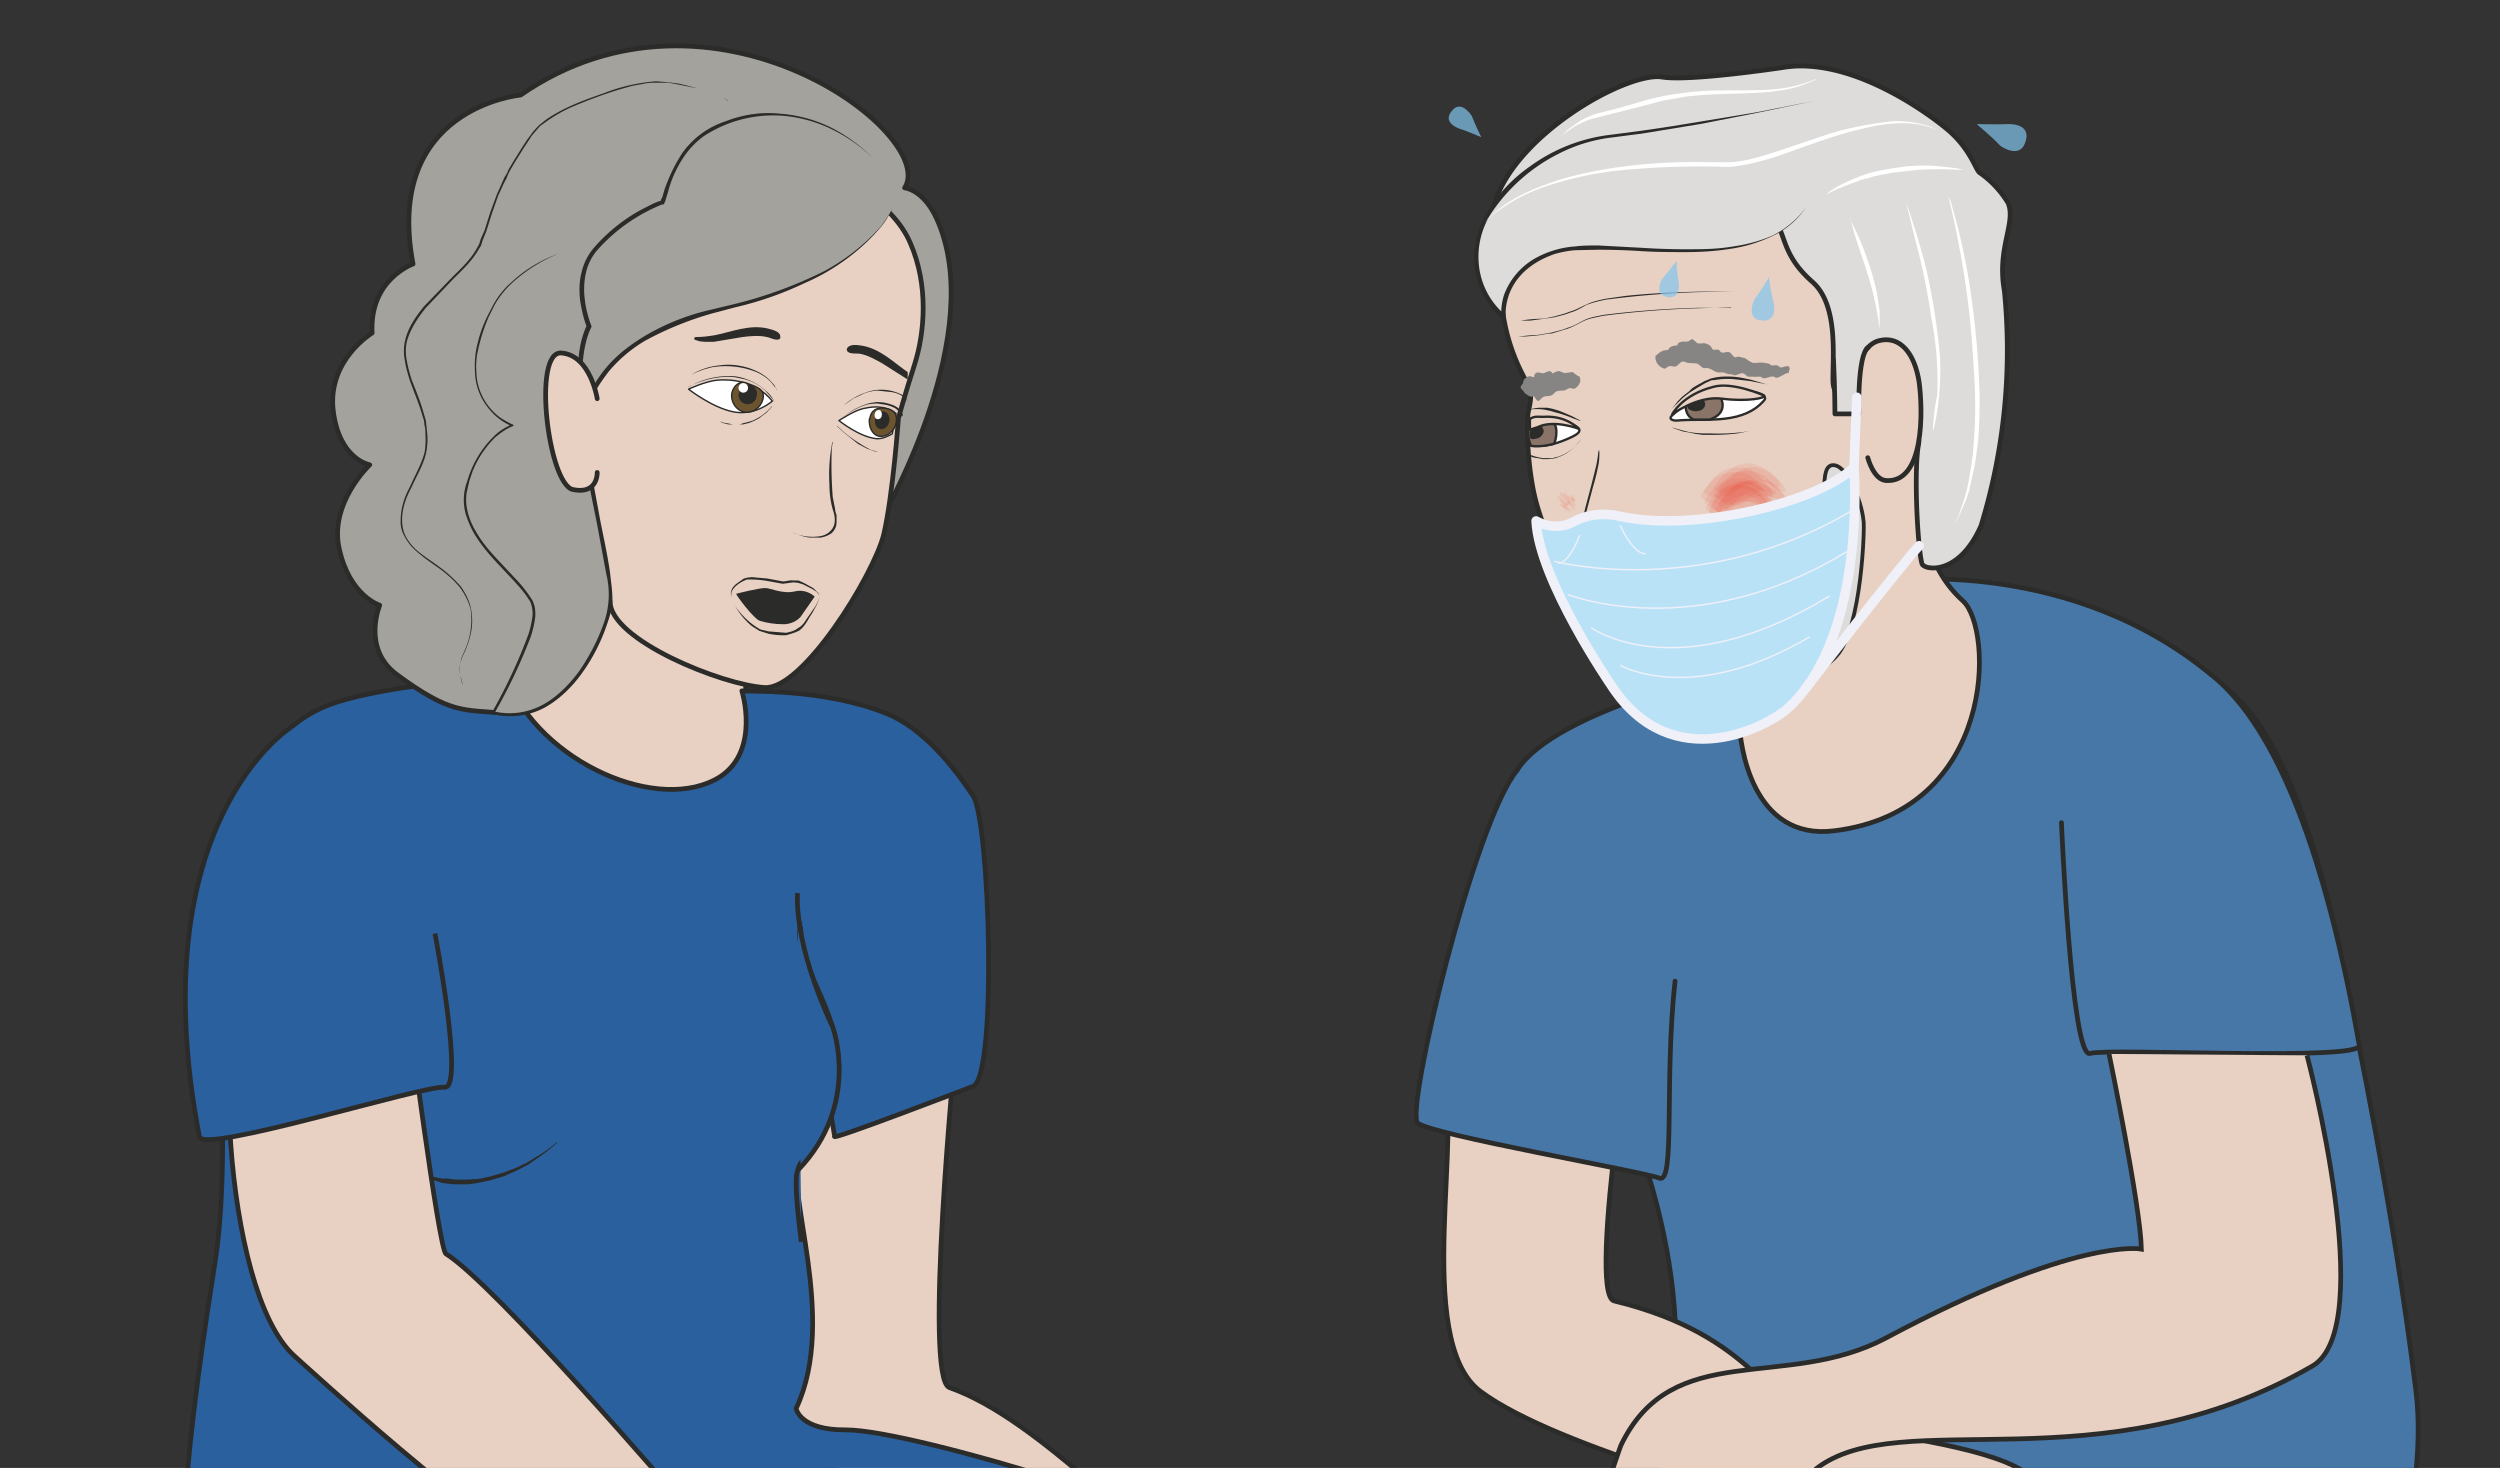 <svg xmlns="http://www.w3.org/2000/svg" viewBox="0 0 656.7 385.6"><rect x="0" y="0" width="656.7" height="385.6" fill="#333333" stroke="none"/><defs><clipPath id="r"><path d="M327.3 204.2h2.4v-2.1h-2.4v2.1z"/></clipPath><clipPath id="a"><path d="M0 308.5h525.4V0H0v308.5z"/></clipPath><clipPath id="c"><path d="M360.1 209.5h16.3v-7.3h-16.3v7.3z"/></clipPath><clipPath id="d"><path d="M361 207.6h15.7v-7.4h-15.8v7.4z"/></clipPath><clipPath id="e"><path d="M360.4 207.5h12.3v-6.8h-12.3v6.8z"/></clipPath><clipPath id="f"><path d="M361.7 208.1h13.4v-5.9h-13.4v5.9z"/></clipPath><clipPath id="g"><path d="M358 210.2h14.5v-6.4H358v6.4z"/></clipPath><clipPath id="h"><path d="M358.2 208h15.1v-7.7h-15v7.6z"/></clipPath><clipPath id="i"><path d="M359.2 206.6h12.5v-6.4h-12.5v6.4z"/></clipPath><clipPath id="j"><path d="M361.2 210.3h14v-6h-14v6z"/></clipPath><clipPath id="k"><path d="M358.4 206.6h13.7v-6.9h-13.7v6.9z"/></clipPath><clipPath id="l"><path d="M360 211.1h14.1v-6h-14v6z"/></clipPath><clipPath id="m"><path d="M357.4 209.3h14.1v-6.7h-14.1v6.7z"/></clipPath><clipPath id="n"><path d="M368.1 250.2h4.8v-9H368v9z"/></clipPath><clipPath id="o"><path d="M348.7 253.7h4.1V246h-4.1v7.7z"/></clipPath><clipPath id="p"><path d="M304.4 286.1h7v-6.5h-7v6.5z"/></clipPath><clipPath id="q"><path d="M415.5 282.5H426v-5.8h-10.4v5.8z"/></clipPath><clipPath id="b"><path d="M359.6 207.2h15.6v-8h-15.6v8z"/></clipPath><clipPath id="s"><path d="M328.5 205h1.5v-2h-1.5v2z"/></clipPath><clipPath id="t"><path d="M327.7 205h2.6v-2.7h-2.6v2.7z"/></clipPath><clipPath id="u"><path d="M329.5 203h1.6v-1.7h-1.6v1.8z"/></clipPath><clipPath id="v"><path d="M329.4 204.4h1.7V202h-1.7v2.3z"/></clipPath><clipPath id="w"><path d="M329.3 203.2h.6v-.6h-.6v.6z"/></clipPath><clipPath id="x"><path d="M327.8 203.5h1.5V202h-1.5v1.4z"/></clipPath><clipPath id="y"><path d="M328.3 202.4h1.8V201h-1.8v1.4z"/></clipPath><clipPath id="z"><path d="M330 204.5h1.1V203h-1v1.5z"/></clipPath><clipPath id="A"><path d="M327.8 202.7h1.7v-1.4h-1.8v1.4z"/></clipPath><clipPath id="B"><path d="M330.2 204h.7v-.9h-.7v.9z"/></clipPath><clipPath id="C"><path d="M329 202.8h.5v-.7h-.6v.7z"/></clipPath><clipPath id="D"><path d="M0 308.5h525.4V0H0v308.5z"/></clipPath><clipPath id="E"><path d="M0 308.5h525.4V0H0v308.5z"/></clipPath><clipPath id="F"><path d="M0 308.5h525.4V0H0v308.5z"/></clipPath><clipPath id="G"><path d="M0 308.5h525.4V0H0v308.5z"/></clipPath><clipPath id="H"><path d="M0 308.5h525.4V0H0v308.5z"/></clipPath></defs><g clip-path="url(#a)" transform="matrix(1.25 0 0 -1.25 0 385.6)"><path d="M338.6-292.9c6.9-10.1 32.8-15.2 40.9-17 22.7-5 32 8.8 32.6 12.1.7 3.4-17.3 99.6-20.9 141-3.6 41.4-2.2 48 5 52.4 7.1 4.5 51.6 8.6 78 15.6C510.5-79.3 486-.9 486-.9s-12.4-1-50-10c-37.5-9-70.6 20.5-70.6 20.5S358.6-.1 347.5-6C318-21.4 272-36 260.5-49.7c-11.9-14.3 5.7-111 9.2-145.3 3.6-34.3 9.4-82.8 5.4-94-4-11.2 14-13 33.4-14.3 19.6-1.2 30.1 10.4 30.1 10.4" fill-rule="evenodd" fill="#645e56"/><path d="M338.6-292.9c6.9-10.1 32.8-15.2 40.9-17 22.7-5 32 8.8 32.6 12.1.7 3.4-17.3 99.6-20.9 141-3.6 41.4-2.2 48 5 52.4 7.1 4.5 51.6 8.6 78 15.6C510.5-79.3 486-.9 486-.9s-12.4-1-50-10c-37.5-9-70.6 20.5-70.6 20.5S358.6-.1 347.5-6C318-21.4 272-36 260.5-49.7c-11.9-14.3 5.7-111 9.2-145.3 3.6-34.3 9.4-82.8 5.4-94-4-11.2 14-13 33.4-14.3 19.6-1.2 30.1 10.4 30.1 10.4z" stroke="#2b2b2a" stroke-miterlimit="10" fill="none"/><path d="M497.3-57.7c.1 19.5 13.5 48.3 10.4 73.8-4.8 39.2-13.5 80-13.5 80s-7.7 48.2-22.5 64c-29.1 30.7-70.6 26.5-70.6 26.5-1.1-20.2-11-47.2-26-43.1-10.2 2.7-8.8 24.8-8.8 24.8-1-.5-39.6-9-47.5-21.7-14.7-23.5 13-72 18.8-72.4 0 0 12.6-22.5 4.3-.1 0 0 19-42.3 5.3-75.5 0 0 25.3-16.6 56.3-17.1 57.7-1 93.7-48.8 93.8-39.2" fill="#4777a7"/><path stroke-linejoin="round" d="M497.3-57.7c.1 19.5 13.5 48.3 10.4 73.8-4.8 39.2-13.5 80-13.5 80s-7.7 48.2-22.5 64c-29.1 30.7-70.6 26.5-70.6 26.5-1.1-20.2-11-47.2-26-43.1-10.2 2.7-8.8 24.8-8.8 24.8-1-.5-39.6-9-47.5-21.7-14.7-23.5 13-72 18.8-72.4 0 0 12.6-22.5 4.3-.1 0 0 19-42.3 5.3-75.5 0 0 25.3-16.6 56.3-17.1 57.7-1 93.7-48.8 93.8-39.2z" stroke="#2b2b2a" stroke-linecap="round" stroke-miterlimit="10" fill="none"/><path d="M370.6 183c3.9-6.1.6-3.3-3-10.2-2.2-4.1-2-13.1-2.1-15.6 0-5.2 2.7-25.5 20-23.3 34 4.2 33.5 42.4 27 48.3-8.6 7.8-8.9 18.4-8 29.3.1 3-4.7-15.6-5.6-14.4-3 3.9-34.8-4-28.3-14.2" fill="#e8d1c3"/><path d="M370.6 183c3.9-6.1.6-3.3-3-10.2-2.2-4.1-2-13.1-2.1-15.6 0-5.2 2.7-25.5 20-23.3 34 4.2 33.5 42.4 27 48.3-8.6 7.8-8.9 18.4-8 29.3.1 3-4.7-15.6-5.6-14.4-3 3.9-34.8-4-28.3-14.2z" stroke="#2b2b2a" stroke-miterlimit="10" fill="none"/><path stroke-linejoin="round" d="M389.6 186.7c-.1 0 .1-4.5-1.5-6.3-3.8-4-10.5-7.7-25.2-15.3-2.3-1.2-13.9-7.8-21.1.1l-8 13.3c-5.9 9.8-9.5 19.2-10.8 23.8-1.9 6.4-2.4 17-1.8 19.8.7 3 .7 4.6-.6 6.5A41.2 41.2 0 00317 260c1 3 8 17.7 10 17.5 7.4-.7 56.3 20 68 2.5 0 0 12-12.8 14.4-50.2 0 0-3.9-14.3-5.4-29" stroke="#2b2b2a" stroke-linecap="round" stroke-miterlimit="10" fill="#e8d1c3"/><path d="M337.8 179.9s-.5 0-1 .5c-.2.3-.4.6-.5 1.1-.2.5-.2 1 0 1.7l.4.4h2.5c.5 0 .8-.2 1.1-.4.4-.2.7-.3 1-.2l1 .6 1 .4 1.3.3h2.4l2.2-.1 2.2-.1h1.9c1.2-.2 2.2-.6 2.8-1 .6-.3.8-.6.8-.6l-.9.6a7 7 0 01-2.7.6h-4c-1.6 0-3.1.2-4.7 0a6 6 0 01-1.1-.1c-.4-.1-.8-.2-1-.4-.4-.1-.7-.4-1-.6-.6-.2-1 0-1.4.2-.3.2-.6.4-.9.4h-1c-.7 0-1.4.4-1.6-.1-.3-.5-.3-1.1-.2-1.6 0-.4.3-.8.5-1 .4-.6 1-.6.9-.6" fill="#2b2b2a"/><path d="M356.7 180.4h-1c-.7-.2-1.6-.4-2.6-1-1-.5-2-1.4-3-2.4-.6-.5-1.1-1-1.8-1.3-.7-.4-1.6-.6-2.4-.5h-4.4l-2.1.1c-.7.1-1.3.4-1.7 1-.4.4-.5 1-.5 1.5l.1 1.2v.7c0 .2-.1.2 0 .2-.1 0 0 0 0-.2l.1-.7v-1.2c0-.5.1-1 .5-1.4.4-.4.9-.6 1.5-.7h6.6c.7-.1 1.4 0 2 .4a9 9 0 011.8 1.3c1 1 2 1.8 3.1 2.3a6.8 6.8 0 003.5.7h.3M336 213.5l-.1.3v.1l.2-.2v-.5c0-.7 0-1.7-.3-2.9a44 44 0 00-1-4l-1.2-4.5c-.4-1.5-.8-3-.7-4.5 0-.7.3-1.4.7-2 .3-.5.8-.9 1.3-1.2 1-.6 2-.9 2.7-1l1-.3-1 .2a13.3 13.3 0 00-2.8 1c-.5.2-1 .6-1.5 1.2-.4.6-.6 1.3-.7 2-.1 1.6.2 3.2.6 4.8l1.2 4.5 1 4a22.3 22.3 0 01.5 3.4v-.1-.3M347.9 194.4l-.3-.3-.8-.3-.5-.2h-1.4l-.7.2-1.4.3-.6.1a1 1 0 01-.4 0l-.3-.4-.2-.3-.2-.3a55 55 0 00.5 1.1l.6.3h.7l.7-.2.7-.1.7-.2H346.8c.7 0 1 .3 1 .3" fill="#2b2b2a"/><path d="M416.3 198a126 126 0 014.9 49.4c-1.6 9 2.5 14.2.8 18.4a21 21 0 01-6 6.4c-.8.5-1.9 5-6.8 9.1-4.8 4-20.7 15.3-34.5 13 0 0-19.8-3-25.5-2-7.2 1-29.5-11.3-34.8-25.6-4.5-12.4 1-22.4 1-23.3 0 0-3 26.7 9.3 25.5 5.8-.6 4.5-4.2 11.7-1.8 7 2.5 26.9-1 32.7-2.8 7.6-2.2 3.2-7.5 11.7-15 5.8-5 4.2-16.7 4.4-21.2.4-8 19-7 18-12.8-1.1-5.7-.2-22.3.7-25.3.4-1.3 7.7-2.7 12.4 8" fill="#dddcdb"/><path stroke-linejoin="round" d="M416.3 198a126 126 0 014.9 49.4c-1.6 9 2.5 14.2.8 18.4a21 21 0 01-6 6.4c-.8.5-1.9 5-6.8 9.1-4.8 4-20.7 15.3-34.5 13 0 0-19.8-3-25.5-2-7.2 1-29.5-11.3-34.8-25.6-4.5-12.4 1-22.4 1-23.3 0 0-3 26.7 9.3 25.5 5.8-.6 4.5-4.2 11.7-1.8 7 2.5 26.9-1 32.7-2.8 7.6-2.2 3.2-7.5 11.7-15 5.8-5 4.2-16.7 4.4-21.2.4-8 19-7 18-12.8-1.1-5.7-.2-22.3.7-25.3.4-1.3 7.7-2.7 12.4 8z" stroke="#2b2b2a" stroke-linecap="round" stroke-miterlimit="10" fill="none"/><path d="M332.3 216.2s-.4-.6-1.3-1.5c-.8-.8-2-1.8-3.6-2.3-.3-.2-.7-.2-1-.3l-1.2-.1h-1l-1 .2-.8.1-.6.2-.5.2-.1.2h.1l.6-.1.5-.2.8-.2 1-.2h2l1.2.3c1.5.5 2.8 1.4 3.6 2.2l1.3 1.5" fill="#2b2b2a"/><path d="M381.4 287.3s-27.7-5.8-42.5-7.4c-15-1.5-26-13-28-20.5-3-11.4 5-17.5 5-17.5s-1 9.6 10.6 13.6c11.6 3.9 42.4-6.3 53 9.4" fill="#dddcdb"/><path d="M381.4 287.3l-12-2.5-6.1-1.2-6.1-1.2-6.1-1-6.1-1-6.2-.8a33.2 33.2 0 01-11.6-3.6 37 37 0 01-13.6-12 16.9 16.9 0 01-2.8-11.4 15.8 15.8 0 015.5-10.3l-.8-.5c-.1 1.7.1 3.3.6 4.8a14.8 14.8 0 006 7.3 20 20 0 009 2.8c1.5.2 3.1.2 4.7.2l9.3-.5c3-.2 6.2-.3 9.2-.3 3.1 0 6.2 0 9.3.5 3 .4 6 1.1 8.9 2.4a19 19 0 017 5.9 17 17 0 00-7-6 30.5 30.5 0 00-8.8-2.7c-3.1-.5-6.2-.7-9.4-.7-3 0-6.2 0-9.3.2-3 .2-6.2.3-9.2.3l-4.7-.1c-1.5-.1-3-.4-4.4-.8-2.9-1-5.6-2.6-7.5-4.9a12.2 12.2 0 01-2.8-8.3.5.5 0 00-.7-.4 16.4 16.4 0 00-5.8 11 18.9 18.9 0 003 12 30.8 30.8 0 008.6 9 35.8 35.8 0 0017.3 6.7l6.1.8 6.1.9 6.1 1 6.1 1 6 1 12.2 2.4" fill="#2b2b2a"/><path stroke-linejoin="round" d="M389.6 228.2s.9 7.6 5.3 8.7c4.4 1.1 7.5-2.7 8.4-8.8.8-6 1.1-21.2-7-20.6-2.6.2-3.8 4.8-3.8 4.8" stroke="#2b2b2a" stroke-linecap="round" stroke-miterlimit="10" fill="#e8d1c3"/><path d="M312 261.7l.7.9 2.4 2c2.1 1.7 5.5 3.6 10 5.2 4.3 1.6 9.6 2.8 15.4 3.6a115.5 115.5 0 0018.2 1h4.6c1.5 0 3 .3 4.4.6 3 .7 5.8 1.7 8.5 2.6l8 2.7a71 71 0 0013.6 2.7 21.8 21.8 0 008-1.2l1-.5-1.1.4c-.7.2-1.7.5-3 .7-2.7.4-6.6.2-11-.9-4.6-1-9.7-2.8-15.2-4.8-2.7-1-5.5-1.9-8.6-2.6-1.4-.3-3-.6-4.6-.7l-4.6.1a177 177 0 01-18.1-.8c-5.8-.6-11-1.8-15.5-3.3a37.2 37.2 0 01-12.4-6.9l-.7-.8" fill="#fff"/><path stroke-linejoin="round" d="M392.6 235.5c-2.3-1.5-2-14-2-14h-5s0 4.8-.3 11.5" stroke="#2b2b2a" stroke-linecap="round" stroke-miterlimit="10" fill="#dddcdb"/><path d="M412.6 272.8h-1.3a62 62 0 01-5.6.1l-2.5-.1-2.7-.3-2.7-.3-2.7-.5-1.4-.3-1.2-.4c-.5 0-.9-.2-1.3-.3l-1.1-.4-2.1-.8-1.8-.7-1.3-.6-1.2-.6 1 .8 1.3.8a40 40 0 003.8 1.8l1.2.5 1.2.4 1.3.4 1.3.3 2.8.5 2.8.4 2.7.2h2.6l2.3-.2 3.3-.4 1.3-.3M382 292l-.5-.3-1.7-.7c-1.4-.6-3.5-1.3-6.2-1.6-5.2-.8-12.3-.4-19.2-1.2l-5.1-.9-4.9-1.3-8.7-2.2a15.9 15.9 0 01-5.7-2.5l-1.5-1-.5-.4a301.5 301.5 0 001.8 1.6l2.3 1.6c1 .6 2 1 3.4 1.5l4 1 4.6 1.3a51.3 51.3 0 0010.2 2.1c3.5.5 7 .5 10.3.5 3.3 0 6.4 0 9 .3a28 28 0 017.8 2c.4 0 .6.2.6.2M409.6 267v-.2l.3-.5.6-2.2a129.3 129.3 0 003.9-19 181.4 181.4 0 001.6-19.7 114.5 114.5 0 00-.3-9.5l-.4-3c-.2-1.8-.6-3.6-1-5.2l-.5-2.4-.7-2-1.4-3.2c-.4-1-.9-1.5-1.1-2l1 2 1.1 3.3.6 2 .5 2.4.8 5.3.2 2.9.2 3a111.8 111.8 0 01-.3 13 179.8 179.8 0 01-2.9 24.2 190.8 190.8 0 01-2.3 10.8M400.6 265.8l.7-2 1.7-5.3c.6-2.2 1.4-4.7 2-7.5a136 136 0 002.7-17.8 57 57 0 00-1.3-14.8l-.2-.5a39.2 39.2 0 00.9 7.5 70.3 70.3 0 01-1.3 16.6 134.4 134.4 0 01-3.4 16.4l-1.3 5.3-.5 2M388.8 262.8v-.3l.3-.7 1.2-2.5a64 64 0 004.1-12.2l.6-4v-2.7l-.1-1-.1 1c0 .7-.2 1.6-.4 2.7-.4 2.3-1.1 5.2-2 8-.9 3-2 5.8-2.6 8a54.8 54.8 0 00-1 3.7" fill="#fff"/><path d="M339.8 185.8c6 1.7 9.5 0 14.7.2 3.6.1 5.6-1.7 6.3-2.8.4-.7-1.4-1.2-3-3.4-1.4-2-4.6-5-6.4-5.8-6.4-2.7-14.4-2.1-15.8 3-1.4 5.2-.9 7.4 4.2 8.8m-6.2-10.8c1.7-3 8.4-19 16.2-19.4 7.8-.5 30.7 9 36.1 15 5.4 5.8 6 27.7 5.7 28.5-.4 4.2-3.6 12.2-6.7 11.6-3.1-.7 0-10.9-3.3-17.2-3.3-6.4-15.2-2.5-22.5-.8-7.3 1.7-14.8-3.4-19.9-2.6-5.6.9-11 2.8-12.2.5-1.4-2.5 4-11.2 6.6-15.6" fill="#dddcdb"/><path stroke-linejoin="round" d="M339.8 185.8c6 1.7 9.5 0 14.7.2 3.6.1 5.6-1.7 6.3-2.8.4-.7-1.4-1.2-3-3.4-1.4-2-4.6-5-6.4-5.8-6.4-2.7-14.4-2.1-15.8 3-1.4 5.2-.9 7.4 4.2 8.8zm-6.2-10.8c1.7-3 8.4-19 16.2-19.4 7.8-.5 30.7 9 36.1 15 5.4 5.8 6 27.7 5.7 28.5-.4 4.2-3.6 12.2-6.7 11.6-3.1-.7 0-10.9-3.3-17.2-3.3-6.4-15.2-2.5-22.5-.8-7.3 1.7-14.8-3.4-19.9-2.6-5.6.9-11 2.8-12.2.5-1.4-2.5 4-11.2 6.6-15.6z" stroke="#2b2b2a" stroke-linecap="round" stroke-miterlimit="10" stroke-width=".8" fill="none"/><path d="M387.5 201.7v-1.4l.2-3.7a112.5 112.5 0 00-.7-11.2l-.4-3a42.2 42.2 0 00-1.2-5.6l-.4-1.2-.4-1.1-.4-1-.5-1-.7-1.4-.8-1.1.6 1.2.6 1.5.3 1 .3 1 .4 1c0 .5.2.9.3 1.3l.5 2.7.4 2.9.4 3 .7 5.8.4 5.2.4 5M381 189.6v-1.2c0-.8.2-2 .1-3.3v-2.2l-.3-2.5a26 26 0 00-.5-2.6l-.7-2.6-1-2.6-1.3-2.3-1.5-2c-.5-.6-1-1.3-1.5-1.7l-1.4-1.2-1.2-.8a890 890 0 00-.2.2 49.9 49.9 0 002.4 2.2l1.4 1.7.6 1 .6 1c.5.7.8 1.5 1.2 2.3l1 2.5.7 2.5.5 2.6.4 2.4.3 2.1a72.7 72.7 0 01.3 4.5M372.8 186.6v-1.2-3.3a45.6 45.6 0 00-3-12.2 22.7 22.7 0 00-3.9-6l-1.4-1.3c-.4-.4-.8-.6-1.2-.8l-.8-.4a84.3 84.3 0 01.7.5l1 1c.5.3.9.8 1.3 1.3a18.6 18.6 0 012.4 3.8 33.8 33.8 0 013.4 9.7l.9 4.5.4 3.2.2 1.2M365.5 185.6l.2-1.3v-3.7a48.7 48.7 0 00-1.6-10.8 28.3 28.3 0 00-2.5-5.4 13.8 13.8 0 00-3.5-3.8c-.6-.5-1.2-.8-1.8-1l-1.4-.6-1-.2h-.4s.5 0 1.3.4c.4.2.9.3 1.4.7a12.8 12.8 0 014.7 5c.5.7.8 1.6 1.2 2.5l1 2.7a45.4 45.4 0 012 10.6 83.5 83.5 0 01.4 5" fill="#fff"/><path d="M358.2 175v-1-2.2a28.9 28.9 0 00-2.2-8.5 13.6 13.6 0 00-2-3 5.1 5.1 0 00-3.3-2h-.6c.1 0 .4 0 .6.2.3 0 .5.2.9.4a6.7 6.7 0 011.9 1.8l.9 1.4a58.7 58.7 0 013.2 9.8l.5 2.2.1.8M349.9 171.5l.5-2c.3-1 .5-2.6.5-4.2a13 13 0 00-.5-4.3c0-.3-.2-.5-.3-.8l-.4-.5-.4-.3v.1l.3.3.3 1.3v10.4M340 170.5l.9-2 .9-2 .6-1 .6-1 .8-1 .7-1 .8-.7c.3-.2.5-.5.8-.6l.7-.5.6-.4.5-.3-.6.2-.7.1-.8.4-1 .5-.9.8-.9.9-.8 1a14 14 0 00-1.9 4.4c-.3 1.3-.3 2.2-.3 2.2" fill="#fff"/><path d="M319.8 227.6c.4.4.2.5.4 1 .3.5 1 .9 1.5.8l.5-.2c.4.1.1.4.3.6.4.6.8.4 1.4.3.6-.2.7.1 1.3.3.4.1.8.2 1-.4.5.2 1 .5 1.3.5.6 0 1-.5 1.5-.4l1.4.2c.4-.1 1-.9 1.5-.9.5-1 0-1.8-.7-2.4-.6-.5-.7 0-1.3-.1-.5 0-.8-.5-1.4-.5-.4 0-1 0-1.5-.2-.4-.3-.6-.7-1.2-.9-.5-.1-1 0-1.4-.2-.5-.2-.7-.8-1.2-.9 0 0-.3.1-.7.8-.4.6-.4-.3-1.4.4-1 .6-1 1-1 1s-1 .6-.3 1.2" fill="#868583"/><path d="M364.4 247.2l-7.2-.1a200.7 200.7 0 01-19.8-1.6c-1.4-.3-2.7-.6-4-1.1-1.1-.6-2.2-1.3-3.4-1.6-1.2-.5-2.3-.7-3.4-1l-2.8-.4-2.3-.3h-2a31.9 31.9 0 004.2.4c1 0 1.9.3 3 .5 1 .3 2 .5 3.2 1 1.2.3 2.3 1 3.5 1.5 1.2.6 2.6.9 4 1.2l4.2.6c5.7.6 11.4.8 15.6.9h7.2M363.8 243.9l-7-.2a201.3 201.3 0 01-20-1.6c-1.3-.3-2.7-.5-3.8-1-1.3-.6-2.4-1.3-3.6-1.7l-3.3-1c-1 0-2-.3-2.9-.4l-2.2-.2-2-.1a31.9 31.9 0 004.2.4l2.9.5c1 .3 2.2.5 3.3 1 1.2.3 2.3 1 3.5 1.6 1.2.6 2.6.8 4 1.1a200.9 200.9 0 0019.9 1.5h7" fill="#2b2b2a"/><path d="M376 231.4c-.6.5-1.6-.5-2.1 0-.6.8-1.5-.2-2 .6-2 .5-2.1.2-3.3.2-.5 0-1.2.5-1.7.9-.5.3-.8.2-1.4.4-.6.2-.7-.5-1.3.2-.5.5-.6.9-1.3.8-.5 0-.7-.3-1.3 0-.2.2-.2.4-.5.5h-.7c-.6-.2-.6.4-1 .8s-1.3.7-1.8.5h-.6c-.4 0-.6.3-.8.5-.6.4-.5.6-1 .2-.5-.4-.8-.3-1.4-.3-.4 0-1.3-.1-1.3-.8-.4 0-1-.1-1.4-.3-.5-.3-.3-.6-.8-.7-.6 0-.9-.1-1.4-.4l-1-.8c-.2-1.2.7-2.3 1.6-2.6.6-.3.6.2 1.2.4.5.2 1-.2 1.5 0s1 1.1 1.5 1c.5 0 .8-.4 1.4-.3l1.4-.1c.5 0 1.2-1.1 1.7-1 1.3.3 2-1 3.2-.9.5.1.9 0 1.4-.2.6-.3.8 0 1.4-.3.5-.3 1 .2 1.6.3.7.2.8-.2 1.4-.6.4-.2.9 0 1.4-.1.4-.1 1.2.2 1.6-.1.7-.7 2 .6 2.8 0 .6-.5 2.1 1 2.9.9 0 .3 0 .5.2.7" fill="#868583"/><g opacity=".1" clip-path="url(#b)"><path d="M371.2 204.1l.9.2c-.4.5-.8 1-1.3 1.3-.7.8-1.7 1-2.6 1.4-1.1.4-2.4.1-3.5 0-2.3-.3-4-2.9-5.1-4.5-.5-.6 5-4 5.6-3 .9 1.4 1.3 2 3 2.3 2.1.4 4.2-.6 5.9-1.7l-3.3 4.6-.4-.4c-.7-.8 3.6-4.5 4.4-4.7.7 0 .3.7.1 1-.3.3-3.6 3.7-3.7 3.5" fill="#e74129"/></g><g opacity=".1" clip-path="url(#c)"><path d="M376.4 202.9c-1.1 1.6-3.1 3.2-4.4 4.4-.6.6-1.3 1.4-2.2 1.6-1 .4-2 .8-3 .6a6 6 0 01-3.5-1.2c-1.3-1-2.4-2.2-3.2-3.8-.3-.5 5-3 5.8-2.1 2.4 2.4 6.2 2.2 9 .7l-4 4.2v-1c-.5-.6 2.1-2.1 2.4-2.3l2.2-1.4s1.3-.3.9.3" fill="#e74129"/></g><g opacity=".1" clip-path="url(#d)"><path d="M372.5 204.5c1.3.2 1.2.7-.5 1.6-.7.7-1.8 1-2.6 1.3-1.1.4-2.4 0-3.5 0-2.2-.4-3.8-3-5-4.6-.3-.4 4.8-3.4 5.6-2.4l1 1.2c1.6.8 3.2 1 4.9.6a9 9 0 003.2-1.4l-3.6 4.3-.3-.6c-.3-.5.8-1.3 1-1.4a36.2 36.2 0 013.6-2.6c.6 0 .2.7 0 .8a34 34 0 01-3.8 3.2" fill="#e74129"/></g><g opacity=".1" clip-path="url(#e)"><path d="M372.5 203.7c1 2.2-2.8 3.4-4.3 3.7-3.3.7-6-3.3-7.7-5.6-.4-.6.6-1.5 1-.9l8.7 4.5c.7-.2 1-.7 1-1.4-.2-.6 1-1.1 1.3-.3" fill="#e74129"/></g><g opacity=".1" clip-path="url(#f)"><path d="M375.1 203.5c-.1 1.5-2.3 3.6-3.6 4-1.5.6-2.6.7-4.3.5-2.3-.3-4-2.6-5.4-4.4-.7-1 2-1.7 2.5-1.2a6.5 6.5 0 004.7 3c1.8.4 3.7-.6 5-1.6l-1.5 1.9.2-.7.1.6-.3-.5c-.6-1.1 2.8-2.6 2.6-1.6" fill="#e74129"/></g><g opacity=".1" clip-path="url(#g)"><path d="M372.5 204.7c0 .7-.4.9-.9 1.6-.9 1.2-1.8 2.4-3.2 3.2-1.5 1-3.1.8-4.8.6-2.6-.4-4.2-2.9-5.6-4.8-.4-.6 3.1-1.9 3.6-1.3 2.8 3 6.6 3.4 9.7 1.2l-2.1 2.9-.3-1c-.8-1 3.7-3.6 3.6-2.4" fill="#e74129"/></g><g opacity=".1" clip-path="url(#h)"><path d="M373.1 201.4a14.3 14.3 0 01-4.9 5.9c-.7.4-2.2.7-3 .6-1.3 0-2.5-.3-3.6-1a10 10 0 01-3.4-3.7c-.4-.7 4.5-3.7 5-2.8 1 1.6 1.4 2.1 3.2 2.5 2.1.5 4.3-.6 6-1.8l-2.9 4.3-.4-.4c-.7-.7 2.3-3.2 2.6-3.6.4-.4 2.2-1.5 1.4 0" fill="#e74129"/></g><g opacity=".1" clip-path="url(#i)"><path d="M371.7 201.9c0 1.5-1.4 3.2-2.7 3.8-1.3.5-3.2 1.3-4.6.6l-1.8-1c-1.4-1-2.6-2.3-3.4-3.9-.4-.6 1.7-1.7 2.1-1 1 2.3 2.8 3.6 5.4 4 1.5-.3 2.8-1 3.8-2l-.4.7v-.2.6c0-.2-.2-.3-.3-.5-.4-.7 2-2.7 2-1.1" fill="#e74129"/></g><g opacity=".1" clip-path="url(#j)"><path d="M375.2 205.3c0 .9-.7 1.6-1.3 2.1a9.4 9.4 0 01-3.7 2.6c-3.9 1.3-6.9-1.8-9-4.5-.7-1 2.3-1.5 2.8-1a9.1 9.1 0 005.2 2.5c1.9.4 3.6-.2 5-1.3l-2 2-.1-.7c-.6-1 3-2.3 3.1-1.7" fill="#e74129"/></g><g opacity=".1" clip-path="url(#k)"><path d="M372 201a8.8 8.8 0 01-3.7 4.9c-1.3.8-3 .7-4.4.6-2.5-.2-4.2-2.9-5.4-4.6-.5-.7 3.1-2.8 3.6-2 1.1 2 1.8 3.2 4.4 3.3 1.8 0 3.5-1.3 4.6-2.4l-1.5 3.2-.4-.4c-.6-.7 1.2-2.3 1.6-2.7.4-.4 1.6-1 1.2.1" fill="#e74129"/></g><g opacity=".1" clip-path="url(#l)"><path d="M374 206.3c.3.9-.4 1.4-1 2a9 9 0 01-3.8 2.5c-3.9 1.4-7-1.8-9-4.5-.7-1 2-1.5 2.5-1l1.7 1.5c1.1.7 2.4 1.1 3.7 1.2 1.6.3 3.4 0 4.6-1l-1.5 1.8-.2-1c-.5-.7 2.8-2.3 3-1.5" fill="#e74129"/></g><g opacity=".1" clip-path="url(#m)"><path d="M371.5 203.4c-.4 2.2-2.3 4.2-4 5.3-1.4.9-3 .6-4.6.4-2.6-.3-4.2-2.8-5.5-4.7-.4-.7 3-2.4 3.6-1.5 1 1.9 2.6 2.8 5 2.8 1.7.2 3.4-1 4.7-2.2l-2 3.2-.5-.5c-.5-.6 1-1.7 1.2-2 0 .1 2.3-2 2-.8" fill="#e74129"/></g><g opacity=".7" clip-path="url(#n)"><path d="M371.7 250.2s.6-4 1-5.2c0 0 1.2-4.6-3-3.8-2.7.6-1.2 4.1-1 4.4 1.4 1.8 3 4.6 3 4.6" fill="#82c5ee"/></g><g opacity=".7" clip-path="url(#o)"><path d="M352.3 253.7s.2-3.5.5-4.6c0 0 .5-4-2.9-2.9-2.3.7-.7 3.6-.5 3.8a54 54 0 012.9 3.7" fill="#82c5ee"/></g><g opacity=".7" clip-path="url(#p)"><path d="M311.4 279.6s-3.5 1.5-4.6 1.8c0 0-4.1 1.3-1.5 4 1.8 2 3.8-1 4-1.3.7-1.9 2-4.5 2-4.5" fill="#82c5ee"/></g><g opacity=".7" clip-path="url(#q)"><path d="M415.5 282.4s4.8-.1 6.3 0c0 0 5.5.4 3.7-4.1-1.2-3.1-5-.7-5.3-.3-1.8 1.9-4.7 4.3-4.7 4.3" fill="#82c5ee"/></g><path d="M356.1 225.3c-1.7-1.2-3.4-3-4.8-4.2-.6-.6 0-1 1-1 3.4.3 6.8 0 10.2.4 3.5.4 6.2 1.6 8 3.6.3.3.6.6.3 1 0 .1 0 .2-.2.3-.8.6-3.2 1-5.8 1.4-3 .4-6.6-.1-8.7-1.5" fill-rule="evenodd" stroke="#2b2b2a" stroke-miterlimit="10" stroke-width=".5" fill="#fff"/><path d="M321.4 215.2c2.6-1.1 6.3.2 9 1.5 4.2 2-1.5 3-3.8 3.6 0 0-2 1-5.1.2 0 0 .1-1-.4-2.7-.5-1.6.3-2.7.3-2.7" fill-rule="evenodd" fill="#fff"/><path stroke-linejoin="round" d="M321.4 215.2c2.6-1.1 6.3.2 9 1.5 4.2 2-1.5 3-3.8 3.6 0 0-2 1-5.1.2 0 0 .1-1-.4-2.7-.5-1.6.3-2.7.3-2.7z" stroke="#2b2b2a" stroke-miterlimit="10" stroke-width=".5" fill="none"/><path d="M356 220.3s-2.1.6-1.7 3.5c0 0 1.5 1.4 2.5 2 1 .5 3.6.8 3.6.8.4-.3 4-4.4-1.1-6.3h-3.4z" fill-rule="evenodd" fill="#8a7468"/><path stroke-linejoin="round" d="M356 220.3s-2.1.6-1.7 3.5c0 0 1.5 1.4 2.5 2 1 .5 3.6.8 3.6.8.4-.3 4-4.4-1.1-6.3h-3.4z" stroke="#2b2b2a" stroke-linecap="round" stroke-miterlimit="10" stroke-width=".5" fill="none"/><path d="M354.8 223.3c-.7-.8 1-1.4 2-1.2 1 .1 1.7.9 1.5 1.7-.9 2.7-2.3 1-3.5-.6" fill-rule="evenodd" fill="#2b2b2a"/><path d="M321.7 214.8s-.7 1.8-.6 3c0 .8 0 1.8.4 2.2.3.5 3.2.5 3.2.5s1.5 0 2.2-1.6c.4-1 0-3.4-.4-3.7 0 0-3-.8-4.8-.4" fill-rule="evenodd" fill="#8a7468"/><path stroke-linejoin="round" d="M321.7 214.8s-.7 1.8-.6 3c0 .8 0 1.8.4 2.2.3.5 3.2.5 3.2.5s1.5 0 2.2-1.6c.4-1 0-3.4-.4-3.7 0 0-3-.8-4.8-.4z" stroke="#2b2b2a" stroke-linecap="round" stroke-miterlimit="10" stroke-width=".5" fill="none"/><path d="M321.4 217.3c0-1 .3-1.3 1.4-1 1.1.1 1.9 1.4 1.5 2-1.2 2.5-2.9.8-2.9-1" fill-rule="evenodd" fill="#2b2b2a"/><path d="M371.3 227.7l-3.5.7-3.5.4a15 15 0 01-4-.2c-.3 0-.7 0-1-.2l-.9-.4-1.7-1-.8-.5-.8-.5-1.3-1-2.5-2.4.6.7.7.9 1 1 1.3 1 .7.7.8.5 1.8 1 .5.2.5.2c.3.2.7.2 1 .3 1.4.3 2.8.3 4.2.2 1.3-.1 2.5-.4 3.5-.6l3.4-1M332.1 220l-1.6.6c-1 .4-2.3.9-3.6 1.2l-1 .3-.9.2a9 9 0 01-2.4.2h-.5l-.5-.2.4.3.6.1.7.1h1.8a15 15 0 003.9-1.2 26 26 0 001.6-.7l1.5-.8" fill="#2b2b2a"/><path d="M357 225c0-.5.4-.7.8-.7.5 0 .9.4.8.7 0 .4-.4.7-.9.7-.4 0-.8-.4-.8-.8M323.2 219.5c0-.3.4-.6 1-.5.4 0 .7.4.7.8-.1.4-.5.6-1 .6-.5-.1-.8-.5-.7-.9" fill="#fff"/><path d="M367.7 217.9l-2.6-.5a41 41 0 00-5.7-.3h-1.6l-1.5.2-1.4.3-1.2.2-1.8.6-.7.3.7-.2 1.8-.5 1.2-.3 1.4-.2 1.5-.1h1.6a40.9 40.9 0 018.3.5" fill="#2b2b2a"/><path d="M370.6 225.4s-6.5 2.9-10.5 1.8c-6.7-1.7-8.7-5.8-8.7-5.8s5.3 4 10.5 3.3c5.3-.7 9.7.2 8.7.7" fill="#e8d1c3"/><path stroke-linejoin="round" d="M370.6 225.4s-6.5 2.9-10.5 1.8c-6.7-1.7-8.7-5.8-8.7-5.8s5.3 4 10.5 3.3c5.3-.7 9.7.2 8.7.7z" stroke="#2b2b2a" stroke-linecap="round" stroke-miterlimit="10" stroke-width=".5" fill="none"/><path d="M321.5 220.4c1 .8 2 .4 3.2.5 4.6.2 7-2.5 7-2.5s-5.2 2-8.6.3l-1.6-.5v2.2z" fill="#e8d1c3"/><path stroke-linejoin="round" d="M321.5 220.4c1 .8 2 .4 3.2.5 4.6.2 7-2.5 7-2.5s-5.2 2-8.6.3l-1.6-.5v2.2z" stroke="#2b2b2a" stroke-linecap="round" stroke-miterlimit="10" stroke-width=".5" fill="none"/><g opacity=".1" clip-path="url(#r)"><path d="M329.5 202c.6 0-.3.9-.3.9-.4.3-1.2 1.3-1.8 1.3-.5 0 .4-.8.4-.8.3-.3 1.1-1.3 1.7-1.3" fill="#e74129"/></g><g opacity=".1" clip-path="url(#s)"><path d="M329.9 203c.5 0-.8 2-1.3 2s.8-2 1.3-2" fill="#e74129"/></g><g opacity=".1" clip-path="url(#t)"><path d="M330.1 202.3c.6 0-.3.9-.3.9-.3.4-1.3 1.8-1.9 1.8s.3-1 .3-1c.4-.3 1.3-1.7 2-1.7" fill="#e74129"/></g><g opacity=".1" clip-path="url(#u)"><path d="M331 201.3c.5 0-1 1.8-1.4 1.8-.5 0 .9-1.8 1.4-1.8" fill="#e74129"/></g><g opacity=".1" clip-path="url(#v)"><path d="M331 202.1c.5 0-1 2.3-1.5 2.3s1-2.3 1.5-2.3" fill="#e74129"/></g><g opacity=".1" clip-path="url(#w)"><path d="M329.6 202.6c.4 0 .4.6 0 .6s-.4-.6 0-.6" fill="#e74129"/></g><g opacity=".1" clip-path="url(#x)"><path d="M329.1 202.1c.5 0-.7 1.4-1.2 1.4s.8-1.4 1.3-1.4" fill="#e74129"/></g><g opacity=".1" clip-path="url(#y)"><path d="M330 201c.4 0-.2.6-.2.6-.4.3-.9.8-1.4.8-.4 0 .2-.6.2-.6.4-.3.9-.8 1.4-.8" fill="#e74129"/></g><g opacity=".1" clip-path="url(#z)"><path d="M331 203c.5 0-.4 1.5-.8 1.5-.6 0 .3-1.5.7-1.5" fill="#e74129"/></g><g opacity=".1" clip-path="url(#A)"><path d="M329.4 201.3c.4 0-.2.7-.2.7-.3.2-.8.7-1.3.7-.4 0 .2-.6.2-.6.3-.3.8-.7 1.3-.7" fill="#e74129"/></g><g opacity=".1" clip-path="url(#B)"><path d="M330.7 203.1c.5 0 0 .9-.3.9-.5 0 0-.9.3-.9" fill="#e74129"/></g><g opacity=".1" clip-path="url(#C)"><path d="M329.3 202.1c.4 0 .3.7-.1.7s-.3-.7 0-.7" fill="#e74129"/></g><path d="M353.3 181.6s-5.9-6.8-15.7-1.8c-.5.3-.7.5-.8.9 0 0 .3.6 1.4.8.8.2 1.4 0 2.6 0 2.4.4 5.2.8 7.2.6l5.3-.5z" fill-rule="evenodd" fill="#2b2b2a"/></g><g clip-path="url(#D)" transform="matrix(1.25 0 0 -1.25 0 385.6)"><path stroke-linejoin="round" d="M344.6 104.5s-11.3-68-5.4-69.4c30-7.3 32.7-23.2 43.5-25.6C393.6 7.2 417 4.8 425.4-.8c8.4-5.6 19.3-8.4 16.6-11.2-2.7-2.9-6.7 1.1-6.7 1.1s4.7-4.2 3-6.7c-3.5-5.3-13.1 5.2-13.1 5.2s8-8 5.8-10.5-6.2 1-11.5 4.4c0 0 5.4-6.9 2-8.7-3.5-1.9-7.5 3.1-11.3 6.3-4 3-8 5.4-13.4 7.2 0 0 1-6 4-8.7 3.1-2.7 1.4-4.9-.5-5.9-2-1-6.3 2-11.3 8-4.9 6-9 5.1-12.3 11.8 0 0-49.3 12.4-65.6 24.6-14.5 10.9-3 56.7-8.3 68.4" stroke="#2b2b2a" stroke-linecap="round" stroke-miterlimit="10" fill="#e8d1c3"/><path stroke-linejoin="round" d="M318.8 146.6c-9.1-11.1-23.5-71.6-20.9-74.1 2.7-2.5 47.4-10.2 50.8-11.6 3.4-1.3 1 20.3 3.3 41.4M433.2 135.6s2.1-49.7 6-48.5c3.7 1.2 57.2-1.7 56.6 1.7-6.8 38.6-16.9 66.5-31 77.8" stroke="#2b2b2a" stroke-linecap="round" stroke-miterlimit="10" fill="#4777a7"/><path d="M443.2 87s6.6-31.9 6.8-41c0 0-13.6 2.7-53.7-18.7-21.1-11.2-44.9 0-55.7-22.6 0 0-9-24.6-7-33 1-4.8 4.9-3.2 6.9-.8l.7-3.9s3.2-2.7 5.4 3c0 0-.4-7.6 4.6-5 3.4 1.6 5.5 30 6.5 23.7 1-7 2.7-24.2 6.4-19 3.7 5.3-4.5 16.5 4.5 19.1 9 2.7 13 11 13 11 17.8 13.8 59.6-4.2 104.3 21.6 14.1 8.1-1.1 65.3-1.1 65.3" stroke="#2b2b2a" stroke-miterlimit="10" fill="#e8d1c3"/></g><g clip-path="url(#E)" transform="matrix(1.25 0 0 -1.25 0 385.6)"><path stroke-linejoin="round" d="M200.8 88.2s-6.8-69.3-1.3-71.3c19.8-7 41-33.2 51.5-35.2 10.4-2 14.5-6.4 22.7-11.5s18.6-7.5 16.1-10.3c-2.5-2.7-6.4 1-6.4 1s4.6-4 3.1-6.4c-3.3-5.1-12.7 4.6-12.7 4.6s7.9-7.4 5.8-9.8c-2-2.4-5.8.8-11 4 0 0 5.2-6.5 2-8.3-3.2-1.9-7 2.8-10.8 5.7-3.8 2.8-7.7 5-12.9 6.5 0 0 1-5.6 4-8.1s1.5-4.7-.4-5.6c-1.8-1-6 1.7-10.8 7.2-4.9 5.6-8.8 4.7-12 11 0 0-39.4 29-55.2 40.2-14 10-4.2 63.6-9.5 74.6" stroke="#2b2b2a" stroke-linecap="round" stroke-miterlimit="10" fill="#e8d1c3"/><path d="M154.6 184.9c-4-6-8.1-10.8-4.6-17.9 2.1-4 9.3-5.6 9.3-8 0-5.2-3.2-25.7-20.6-23.1-34 4.9-42 40.6-33.6 43 21.2 6 16.7 24.3 16 35.3-.1 3 4.4-15.7 5.4-14.6 3 3.9 34.8-4.6 28.1-14.7" fill="#e8d1c3"/><path d="M154.6 184.9c-4-6-8.1-10.8-4.6-17.9 2.1-4 9.3-5.6 9.3-8 0-5.2-3.2-25.7-20.6-23.1-34 4.9-42 40.6-33.6 43 21.2 6 16.7 24.3 16 35.3-.1 3 4.4-15.7 5.4-14.6 3 3.9 34.8-4.6 28.1-14.7z" stroke="#2b2b2a" stroke-miterlimit="10" fill="none"/></g><g clip-path="url(#F)" transform="matrix(1.25 0 0 -1.25 0 385.6)"><path d="M159.9 176.2c-6.4-8.6-1.2-25.8-1.2-25.8s22.7-40.1-9.6-44.3c-42.9-5.5-50 25.3-46.9 30.8 0 0 5.6 18.3 4 31 0 0 10.3 38.5 18.8 39.6 8.5 1 34.9-31.3 34.9-31.3" fill="#e8d1c3"/><path stroke-linejoin="round" d="M159.9 176.2c-6.4-8.6-1.2-25.8-1.2-25.8s22.7-40.1-9.6-44.3c-42.9-5.5-50 25.3-46.9 30.8 0 0 5.6 18.3 4 31 0 0 10.3 38.5 18.8 39.6 8.5 1 34.9-31.3 34.9-31.3z" stroke="#2b2b2a" stroke-linecap="round" stroke-miterlimit="10" fill="none"/><path d="M207.2-42.2C169.5-31 180-83.9 180-83.9s-6-15.1-96 1.1c-15.6 2.8-32.2-.5-41.5 24.1-9.3 24.6-1.6 74.4 2.7 102 4.4 27.7-2 80.2 1.1 87.8 3.1 7.6 8.5 24.4 23.8 29.6 12.4 4.2 36.3 5.5 36.3 5.5 7.1-18.1 32.4-29 45-20.9 8.4 5.6 4.5 18 4.5 18 1-.2 17.2.6 30.5-4.8 7.4-3 13.8-10.8 18.1-17.3 3.5-5.3 5.1-58.8 0-61 0 0-30.7-11.8-29.1-10.5l-6.5 38c-1 5.3-.5 8.3-.8 5.8-1.4-11.1 18.9-25.8.2-49.4-3.8-4.7 8-32.6-1-51.6 0 0 .7-4.6 10.5-4.5 14.3 0 78.2-19.8 83.2-26.7l-33.7-14.7-20.2-8.8" fill="#2a609e"/><path stroke-linejoin="round" d="M207.2-42.2C169.5-31 180-83.9 180-83.9s-6-15.1-96 1.1c-15.6 2.8-32.2-.5-41.5 24.1-9.3 24.6-1.6 74.4 2.7 102 4.4 27.7-2 80.2 1.1 87.8 3.1 7.6 8.5 24.4 23.8 29.6 12.4 4.2 36.3 5.5 36.3 5.5 7.1-18.1 32.4-29 45-20.9 8.4 5.6 4.5 18 4.5 18 1-.2 17.2.6 30.5-4.8 7.4-3 13.8-10.8 18.1-17.3 3.5-5.3 5.1-58.8 0-61 0 0-30.7-11.8-29.1-10.5l-6.5 38c-1 5.3-.5 8.3-.8 5.8-1.4-11.1 18.9-25.8.2-49.4-3.8-4.7 8-32.6-1-51.6 0 0 .7-4.6 10.5-4.5 14.3 0 78.2-19.8 83.2-26.7l-33.7-14.7-20.2-8.8z" stroke="#2b2b2a" stroke-miterlimit="10" fill="none"/><path d="M117 68.4s-14.2-13.6-30-6.1" fill="#2a609e"/><path d="M117 68.3s-1.4-1.4-3.9-3.1l-2-1.4-2.5-1.3-2.7-1.2-3-.9-3-.6-1.5-.2h-2.9a36.7 36.7 0 00-2.6.3l-1.2.4-2 .6-1.4.7-1.3.6v.1l1.4-.4 1.5-.5 2-.4 1.1-.2h1.3l1.3-.2h2.8l1.4.1c1 0 2 .3 3 .5l2.8.8 2.7 1 2.5 1.2 2.1 1.3c2.6 1.5 4.1 3 4.1 3v-.2z" fill="#2b2b2a"/><path stroke-linejoin="round" d="M186.4 201.5c-.7-.9 21.4 37.1 10.4 61.1-2.8 6.1-6.7 6.4-6.7 6.4 7.2 11.2-40.4 47.4-80.7 19.5 0 0-28.8-2.6-22.6-35.5 0 0-9.2-3.2-8.6-14.5 0 0-9.3-5.6-8.2-16.1 1.2-10.5 7.7-11.6 7.7-11.6s-8.6-8.1-6.4-17.7c2.2-9.9 8.5-11.8 8.5-11.8s-3.8-9 3.5-14.5c11.5-8.5 14.1-7.4 22.7-8.2 13.7-1.3 18 39.3 18 39.3" stroke="#2b2b2a" stroke-linecap="round" stroke-miterlimit="10" fill="#a4a29d"/><path stroke-linejoin="round" d="M128.2 182.1c0-8.1 23.6-17.6 32.5-18.1 8-.5 22.8 23.5 25 32.1 2 8.7 3.1 24.5 3.1 24.5s1.3 4.8 3.4 11.3c2.1 6.6 3 16.6-.9 25.5-3.8 9-17 17.3-31 16.3s-28-18.6-33-26.7c-5-8-6.3-56.2-6.3-56.2" stroke="#2b2b2a" stroke-linecap="round" stroke-miterlimit="10" fill="#e8d1c3"/><path d="M175 215.6s-1.4-8.6.4-14.8c1.9-6.1-6-6.1-9.4-3.8" fill="#e8d1c3"/><path d="M175 215.6l-.2-1.3a85.6 85.6 0 01.2-10.3l.5-2.5c0-.5.2-.9.3-1.3v-1.4c0-1-.4-1.8-1.1-2.4-.7-.5-1.6-.8-2.3-.9h-2.2a10.1 10.1 0 00-4.2 1.5l1-.6a10 10 0 015.3-.6c.7.1 1.5.4 2.1 1a3 3 0 011 2c.1.9-.1 1.7-.4 2.6a19.5 19.5 0 00-.7 5.2 35.2 35.2 0 00.4 7.8l.2 1.2" fill="#2b2b2a"/><path d="M126.2 230.7c-.4-.5-3.7-5-3.3-13.8.3-8.8 5.7-28.1 5.3-34.8-.3-6.7-9.3-27-24.5-23.4 0 0 10.4 17.3 8.2 23-2.2 5.6-16.5 13.8-13.9 24.4 2.6 10.6 9.7 13 9.7 13s-14.3 5.3-4.2 24.9c4 7.8 14 11.2 14 11.2s2.5 28.2 19.2 28.9" fill="#a4a29d"/><path d="M126.6 230.4c-1-1.4-1.7-3-2.3-4.8a32.9 32.9 0 01-.9-10.7l.8-5.3 2-10.8c.7-3.5 1.5-7.1 2-10.7.2-1.9.5-3.7.5-5.6 0-1.8-.6-3.7-1.2-5.4a38.6 38.6 0 00-5-9.8c-2.1-3-4.8-5.7-8-7.5a15.3 15.3 0 00-10.8-1.4.3.3 0 00-.3.4 111.3 111.3 0 017.5 16c.5 1.3.8 2.8 1 4.2a6.8 6.8 0 01-.3 2.6l-.2.5-.6.9c-.8 1.2-1.8 2.3-2.8 3.4l-3 3.2c-2 2.1-4 4.4-5.5 7-.7 1.3-1.3 2.7-1.7 4.1a11.2 11.2 0 00.4 6.7 21.3 21.3 0 005.7 9.5c1 1 2.3 1.8 3.7 2.4v-.4a12.3 12.3 0 00-4.8 3.6 12.6 12.6 0 00-3 8.1 19.2 19.2 0 00.6 5.9 27.5 27.5 0 002 5.5l1.4 2.7c1 1.7 2.2 3.2 3.7 4.5a28.4 28.4 0 0010 6 61.4 61.4 0 005 18 23.7 23.7 0 010 0 61.3 61.3 0 01-5-18 32 32 0 01-9.9-6.2 19.5 19.5 0 01-3.6-4.5l-1.3-2.6a38 38 0 01-2.5-8.3c-.1-1-.2-2-.1-3a12.3 12.3 0 015.2-10c.7-.4 1.6-1 2.4-1.3a.2.2 0 000-.4c-1.3-.5-2.5-1.4-3.6-2.3a21 21 0 01-4.8-7.2l-.7-2.1-.5-2.2c-.5-2.8.4-5.8 1.9-8.3 1.4-2.5 3.4-4.7 5.4-6.8l3-3.2a28.4 28.4 0 003.5-4.5l.2-.5.2-.6c.2-.7.2-1.5.2-2.2a21 21 0 00-1-4.4 113 113 0 00-7.6-16l-.2.4a14.6 14.6 0 0110.4 1.4c3.1 1.7 5.7 4.4 7.8 7.3 2 3 3.7 6.2 4.9 9.6a18 18 0 01.6 10.6l-2 10.8c-.7 3.5-1.5 7.1-2 10.7-.4 1.8-.6 3.6-.8 5.5a34.2 34.2 0 00.8 11c.6 1.8 1.2 3.5 2.4 5.1.2.2.5.3.7.1.2-.2.3-.5.1-.7z" fill="#2b2b2a"/><path d="M187.8 265.4s-4.4-14.6-35.2-21.6c-25-5.8-27.8-17.4-29.9-21.9 0 0-2.3 11 1 18 0 0-4.2 10 1.6 16.4a35.2 35.2 0 0013.8 9.6c.6-.1 1.7 10.2 9.7 15 9.8 5.8 24.2 5 35-6" fill="#a4a29d"/><path d="M187.8 265.4a17 17 0 00-2.5-4.4 44 44 0 00-16.2-12 70.9 70.9 0 00-14.6-5.1l-4.9-1.3a68.8 68.8 0 01-14-5.7 29.5 29.5 0 01-7.6-6.4c-1-1.3-2-2.7-2.8-4.1-.8-1.5-1.3-3-2-4.7l-.6-1.3-.3 1.4a42.4 42.4 0 00-.8 9.3c0 3 .5 6.2 1.8 9v-.3c-.7 1.8-1.1 3.7-1.4 5.6-.2 2-.2 3.9.3 5.8a12 12 0 002.6 5.2 35.6 35.6 0 0011.3 8.7c1 .5 1.7.9 2.8 1.2h.3-.1-.1l-.1-.1v.3l.3.6.4 1.4a35.1 35.1 0 003.7 7.7 18 18 0 009.2 6.8c3.6 1.4 7.5 2 11.3 1.6a29 29 0 0011-3c3.3-1.7 6.4-4 9-6.7a33 33 0 01-9.2 6.5 28.7 28.7 0 01-10.9 2.8 26.6 26.6 0 01-15.9-4.4 17.4 17.4 0 01-3.9-4 23.8 23.8 0 01-3.5-7.6l-.4-1.3-.2-.7-.2-.4v-.1l-.2-.2h-.2-.1a36.5 36.5 0 01-13.6-9.6 11 11 0 01-2.4-4.9 16 16 0 01-.2-5.5c.2-1.8.7-3.7 1.3-5.3l.1-.2v-.2c-.7-1.4-1.1-2.8-1.4-4.3a28.8 28.8 0 01-.3-9l.6-4.5-.9.1c.7 1.5 1.3 3.2 2.1 4.7s1.8 3 2.9 4.3c2.2 2.7 5 4.8 7.9 6.6a48.2 48.2 0 0014.2 5.7l5 1.2a90 90 0 0119 7 43.7 43.7 0 0111.8 9.4c1 1.4 2 2.8 2.6 4.4" fill="#2b2b2a"/><path stroke-linejoin="round" d="M125.5 224.7s-1.4 9.1-7.5 9.6c-6.2.6-2.8-27.6 2.4-28.7 5.3-1.1 5.1 3.6 5.1 3.6" stroke="#2b2b2a" stroke-linecap="round" stroke-miterlimit="10" fill="#e8d1c3"/><path d="M153.7 287.3h-.6c-.3 0-.7.4-1.2.7a23 23 0 01-5.3 1.9l-4 .8-2.2.4H138c-.9 0-1.7 0-2.6-.2l-2.7-.5-2.8-.8a101 101 0 01-9-3.3c-2-.8-4-1.9-6-3.3l-1.4-1-1.2-1.4-.6-.7-.5-.8-1-1.5-1-1.6-1-1.6-1-1.7-.4-.8-.4-1c-.6-1-1.1-2.3-1.7-3.5l-1.3-3.7-1.2-3.8-.8-2-.3-1-.5-.8c-1.4-2.5-3.5-4.4-5.4-6.3l-5.7-6c-1.7-2.1-3.3-4.5-4-7.1a9.4 9.4 0 010-4c.2-1.3.6-2.7 1-4 1-2.5 2-5 2.7-7.6l.3-1 .1-1 .2-2c.1-1.3 0-2.6-.3-4-.6-2.5-2-4.7-3-7-1.2-2.2-2-4.5-2-6.9 0-1.1.2-2.3.7-3.3.5-1 1.2-1.9 2-2.7 1.6-1.5 3.5-2.6 5.2-3.9 1.7-1.2 3.1-2.6 4.4-4 1.1-1.6 1.9-3.2 2.2-4.9.3-1.7.3-3.3 0-4.7-.3-1.5-.7-2.7-1.2-3.9l-.7-1.5-.4-1.5c-.2-1-.2-1.7 0-2.3l.5-2s0 .7-.5 2c-.2.6-.3 1.4 0 2.3l.3 1.5.7 1.6a15.7 15.7 0 011.2 8.5c-.4 1.6-1.2 3.2-2.3 4.7a24 24 0 01-4.4 4c-1.7 1.2-3.5 2.4-5.2 4a10 10 0 00-2 2.7c-.6 1-.9 2.3-.8 3.4 0 2.5.8 4.9 2 7.1 1 2.3 2.3 4.5 3 7 .2 1.2.3 2.5.2 3.8 0 .7 0 1.3-.2 2l-.1 1-.3.9c-.7 2.6-1.8 5-2.7 7.6-.4 1.3-.8 2.6-1 4a10 10 0 000 4.2c.6 2.8 2.3 5.2 4 7.3l5.8 6c2 2 4 3.8 5.3 6.2l.5.9.3 1 .8 1.8 1.2 3.8 1.4 3.8 1.6 3.6.5.8.4.9 1 1.7 1 1.6 1 1.6 1 1.5.6.8.5.7 1.3 1.4 1.4 1.1c2 1.4 4 2.4 6.1 3.3 2.1.9 4.1 1.6 6.1 2.3a38 38 0 0011 2.5l2.5-.2 2.3-.3a84 84 0 003.9-1 23 23 0 005.3-1.9l1.2-.7h.6" fill="#2b2b2a"/><path d="M163.8 237.6c.2 1-1.3 1.4-2.5 1.7-3.8.9-7.5-.7-11-1.4-1.2-.2-2.6-.4-4-.4-.2 0-.4-.1-.2-.3l1-.3 1-.1h1.9l6 1c1.5.2 3.5.4 5.2 0 .4 0 2.4-1.1 2.7-.2M178.1 235.1c-.1-1 2.1-.7 2.6-.8 1.7-.3 3.4-1.3 4.7-2l5.2-3.3v1.2c-2.9 2-5.6 4.8-9.5 5.5-1.2.2-2.7.3-3-.6" stroke="#2b2b2a" stroke-miterlimit="10" stroke-width=".3" fill="#2b2b2a"/><path d="M162.3 224.2s-3.4-3.1-8-2.3c-4.5.8-9.6 4.8-9.6 4.8s3.6 1.7 6.1 1.9c2.5.2 7.9 0 11.5-4.4" fill="#fff"/><path stroke-linejoin="round" d="M162.3 224.2s-3.4-3.1-8-2.3c-4.5.8-9.6 4.8-9.6 4.8s3.6 1.7 6.1 1.9c2.5.2 7.9 0 11.5-4.4z" stroke="#2b2b2a" stroke-miterlimit="10" stroke-width=".3" fill="none"/><path d="M153.8 225.9c-.3-1.8.8-3.6 2.6-4 1.8-.3 3.4.9 3.9 2.6.6 2.2-1.3 2.7-3.8 3.6-.9.3-2.3-.5-2.7-2.2" fill="#6c542e"/><path stroke-linejoin="round" d="M153.8 225.9c-.3-1.8.8-3.6 2.6-4 1.8-.3 3.4.9 3.9 2.6.6 2.2-1.3 2.7-3.8 3.6-.9.3-2.3-.5-2.7-2.2z" stroke="#2b2b2a" stroke-linecap="round" stroke-miterlimit="10" stroke-width=".3" fill="none"/><path d="M163.3 226.6l-.6.7-.6.8a9.4 9.4 0 01-3.7 2.4 17.6 17.6 0 01-8.8.8l-1.5-.4c-1.8-.6-2.9-1.2-2.9-1.2a14 14 0 006 2 12.7 12.7 0 003.7 0c1.3-.2 2.5-.5 3.6-1a9.7 9.7 0 004.3-3.3l.4-.8" fill="#2b2b2a"/><path d="M155.3 226a1.9 1.9 0 113.7-.8 1.9 1.9 0 11-3.7.8" fill="#2b2b2a"/><path d="M157.2 227a1 1 0 10-1.9.4 1 1 0 001.9-.4M187.5 217.3c-1-.5-2-1.1-3.4-1-3.6.4-7.8 3.8-7.8 3.8s3 2 5 2.5c1.5.3 4.2 1 7-1l-.8-4.3z" fill="#fff"/><path stroke-linejoin="round" d="M187.5 217.3c-1-.5-2-1.1-3.4-1-3.6.4-7.8 3.8-7.8 3.8s3 2 5 2.5c1.5.3 4.2 1 7-1l-.8-4.3z" stroke="#2b2b2a" stroke-miterlimit="10" stroke-width=".3" fill="none"/><path d="M182.7 220.5c-.2-1.8.7-3.5 2.1-3.7 1.5-.2 3.2 1 3.5 2.8.5 2.2-1 3-2.5 3.1-1.4.2-2.8-.4-3-2.2" fill="#6c542e"/><path stroke-linejoin="round" d="M182.7 220.5c-.2-1.8.7-3.5 2.1-3.7 1.5-.2 3.2 1 3.5 2.8.5 2.2-1 3-2.5 3.1-1.4.2-2.8-.4-3-2.2z" stroke="#2b2b2a" stroke-linecap="round" stroke-miterlimit="10" stroke-width=".3" fill="none"/><path d="M190.7 223.4a65.4 65.4 0 000 .7c-.2.4-.6.9-1.2 1.2-.6.4-1.4.7-2.3.8l-2.8.3a9.3 9.3 0 01-2.8-.6l-2.3-1.1-2-1.4a14.2 14.2 0 005.6 3 9.5 9.5 0 006.7-.8c.6-.4 1-1 1.1-1.4v-.5-.2M183.9 220.4c-.2-1 .3-2 1.2-2.1.8-.1 1.6.6 1.8 1.7.1 1-.4 2-1.3 2-.8.2-1.6-.6-1.7-1.6" fill="#2b2b2a"/><path d="M185.3 221.2c0-.5-.5-.9-.9-.8-.4 0-.7.5-.6 1 .1.6.5 1 1 .9.3 0 .6-.6.5-1" fill="#fff"/><path d="M144.7 227.2l.8.4a16.8 16.8 0 009 1.8 12.3 12.3 0 006.4-3c.7-.6 1.2-1.2 1.5-1.7l.4-.8-.5.8-1.5 1.7a10.2 10.2 0 01-4.4 2.4l-1.9.4c-2.5.3-5-.2-6.9-.8-1.8-.6-3-1.2-3-1.2M176.3 220.1a15.5 15.5 0 006.6 3.7l1.4.2 1.4-.1c.9-.2 1.7-.4 2.3-.7s1.2-.8 1.4-1.2c.3-.4.3-.7.3-.7 0-.2-.1-.3-.3-.3s-.2.1-.2.3l-.2.5c-.2.3-.5.7-1.1 1-.6.3-1.4.6-2.3.7l-1.3.2-1.4-.1c-1.8-.3-3.5-1.3-4.7-2-1.2-.8-1.9-1.5-1.9-1.5M162.3 223.1s-.5-.6-1.3-1.4l-1.6-1.2-1-.5-1-.4-1.2-.3H153l-.8.2-.5.2-.5.2.5-.1.6-.2.7-.1 1-.2h1c.3 0 .7 0 1 .2l1.2.3 1 .3 1 .5a11.6 11.6 0 013 2.5M175.9 219l1.3-1.2a31.3 31.3 0 015.9-3.9l.8-.2.7-.2H185.2h-.6a5.2 5.2 0 00-1.6.4l-.8.3-1.9 1-3.1 2.5-1.3 1.2M172.2 183.1a7 7 0 00-1-2.5c-.4-.9-1-1.6-1.4-2.4-.5-.8-1-1.6-1.8-2.2-.9-.5-1.8-.7-2.7-1a15 15 0 00-3.8.3l-1.9.6-1.6 1a15 15 0 00-3.6 4.4 9.3 9.3 0 011.1-1.5 15.4 15.4 0 014.3-3.6l1.7-.4 3.7-.3c.9.2 1.8.4 2.5 1 .8.4 1.3 1.1 1.8 1.9l1.6 2.3a7 7 0 011.1 2.4" fill="#2b2b2a"/><path d="M172.2 183.1c0 .4-.3.7-.6 1l-.9.6-2 1-1 .3-1 .1-2.2-.3-3.3.6a21.1 21.1 0 01-4 .3h-.3l-.4-.2a7 7 0 01-2-1.3l-.5-.6c-.3-.5-.4-1-.3-1.6-.2.6-.1 1.1.1 1.7a3.6 3.6 0 001.1 1.2l1.4 1 .4.1.4.1.9.1 3.3-.3 3.2-.6c.7 0 1.4.3 2.2.2h1.1l1.1-.5 2-1.1.8-.8c.3-.2.5-.6.5-1" fill="#2b2b2a"/><path d="M154.7 183.7s5 1.3 6.2 1.2c1 0 3.6-1.3 6.1-.7 2.6.6 4.2-1.1 4.2-1.1l-3-4.3s-1.3-1.5-3.5-1.5c-2 0-3.6.3-5 .7-1.3.4-5 5.4-5 5.7" fill-rule="evenodd" fill="#2b2b2a"/><path stroke-linejoin="round" d="M167.6 120.8s-1.1-10 7.4-28.2c0 0 6-16.2-7.3-30-1.2-1.4.7-15.1.7-15.1" stroke="#2b2b2a" stroke-miterlimit="10" fill="#2a609e"/></g><g clip-path="url(#G)" transform="matrix(1.25 0 0 -1.25 0 385.6)"><path d="M124.8-24c.8-2.2 9-9.2 16.5-11.5 7.4-2.4 13.6 4.7 17 .3 3.2-4.5 4.1-15 8-11 4 4-3.2 16.8-3.2 16.8s12.3-20.2 16.6-16c1.8 1.7-12 20-12 20s15.3-19.2 18.7-13.3c2.2 4-19.6 21.5-14.5 17.2 5-4.3 17.7-19.7 19.8-12 .6 2.2-16.2 17.6-16.2 17.6s2.8 1.9 8.7 2.7c6 .8 5.2-15.2 14.1-10.8 2.8 1.3-4.8 11.5-7.1 17.5-2.4 6-23.4 3.1-32.1.3-8.8-2.8-16.4-.3-16.4-.3s-38.8 45.2-49 51.5c-1.5 1-8.1 52.3-8.1 52.3s-24 12-32.5 7.7-6.7-67.6 8.8-81.5c2.4-2.1 40.3-37 50.7-39.9 11-3 12.1-7.7 12.1-7.7" fill="#e8d1c3"/><path stroke-linejoin="round" d="M124.8-24c.8-2.2 9-9.2 16.5-11.5 7.4-2.4 13.6 4.7 17 .3 3.2-4.5 4.1-15 8-11 4 4-3.2 16.8-3.2 16.8s12.3-20.2 16.6-16c1.8 1.7-12 20-12 20s15.3-19.2 18.7-13.3c2.2 4-19.6 21.5-14.5 17.2 5-4.3 17.7-19.7 19.8-12 .6 2.2-16.2 17.6-16.2 17.6s2.8 1.9 8.7 2.7c6 .8 5.2-15.2 14.1-10.8 2.8 1.3-4.8 11.5-7.1 17.5-2.4 6-23.4 3.1-32.1.3-8.8-2.8-16.4-.3-16.4-.3s-38.8 45.2-49 51.5c-1.5 1-8.1 52.3-8.1 52.3s-24 12-32.5 7.7-6.7-67.6 8.8-81.5c2.4-2.1 40.3-37 50.7-39.9 11-3 12.1-7.7 12.1-7.7z" stroke="#2b2b2a" stroke-miterlimit="10" fill="none"/><path stroke-linejoin="round" d="M91.4 112.3s6.3-32.8 2-32.3c-4.2.5-50.8-14.1-51.5-10.4-12.6 66 19.2 86 19.2 86" stroke="#2b2b2a" stroke-miterlimit="10" fill="#2a609e"/></g><g clip-path="url(#H)" transform="matrix(1.25 0 0 -1.25 0 385.6)"><path d="M322.8 199s3.9-2.4 8-.1c0 0 3.9 2.4 9.5 1.1 15.8-3.5 42 3 49.3 10.3 0 0 2.8-35-13.7-50.5-3.8-3.6-24.5-15.2-37.4 4.8 0 0-15.1 22-15.7 34.4" fill="#b9e2f7"/><path stroke-linejoin="round" d="M322.8 199s3.9-2.4 8-.1c0 0 3.9 2.4 9.5 1.1 15.8-3.5 42 3 49.3 10.3 0 0 2.8-35-13.7-50.5-3.8-3.6-24.5-15.2-37.4 4.8 0 0-15.1 22-15.7 34.4z" stroke="#f0f0f9" stroke-linecap="round" stroke-miterlimit="10" stroke-width="2" fill="none"/><path stroke-linejoin="round" d="M329.6 183.5s26.4-10.5 58.4 9M326.7 190.5s31.5-8.3 63.5 11.3M334.5 176.5s17.8-12.8 49.9 6.7M340.6 168.6s15-8.5 39.6 6" stroke="#f0f0f9" stroke-linecap="round" stroke-miterlimit="10" stroke-width=".3" fill="none"/><path stroke-linejoin="round" d="M389.6 210.3l.6 14.7" stroke="#f0f0f9" stroke-linecap="round" stroke-miterlimit="10" stroke-width="2" fill="#b9e2f7"/><path stroke-linejoin="round" d="M340.5 198s2.5-5.7 5.2-5.9M331.9 195.9s-1.8-5.3-4.3-5.8" stroke="#f0f0f9" stroke-linecap="round" stroke-miterlimit="10" stroke-width=".3" fill="none"/><path stroke-linejoin="round" d="M379.6 164s18.8 24.4 23.7 29.8" stroke="#f0f0f9" stroke-linecap="round" stroke-miterlimit="10" stroke-width="2" fill="none"/></g></svg>